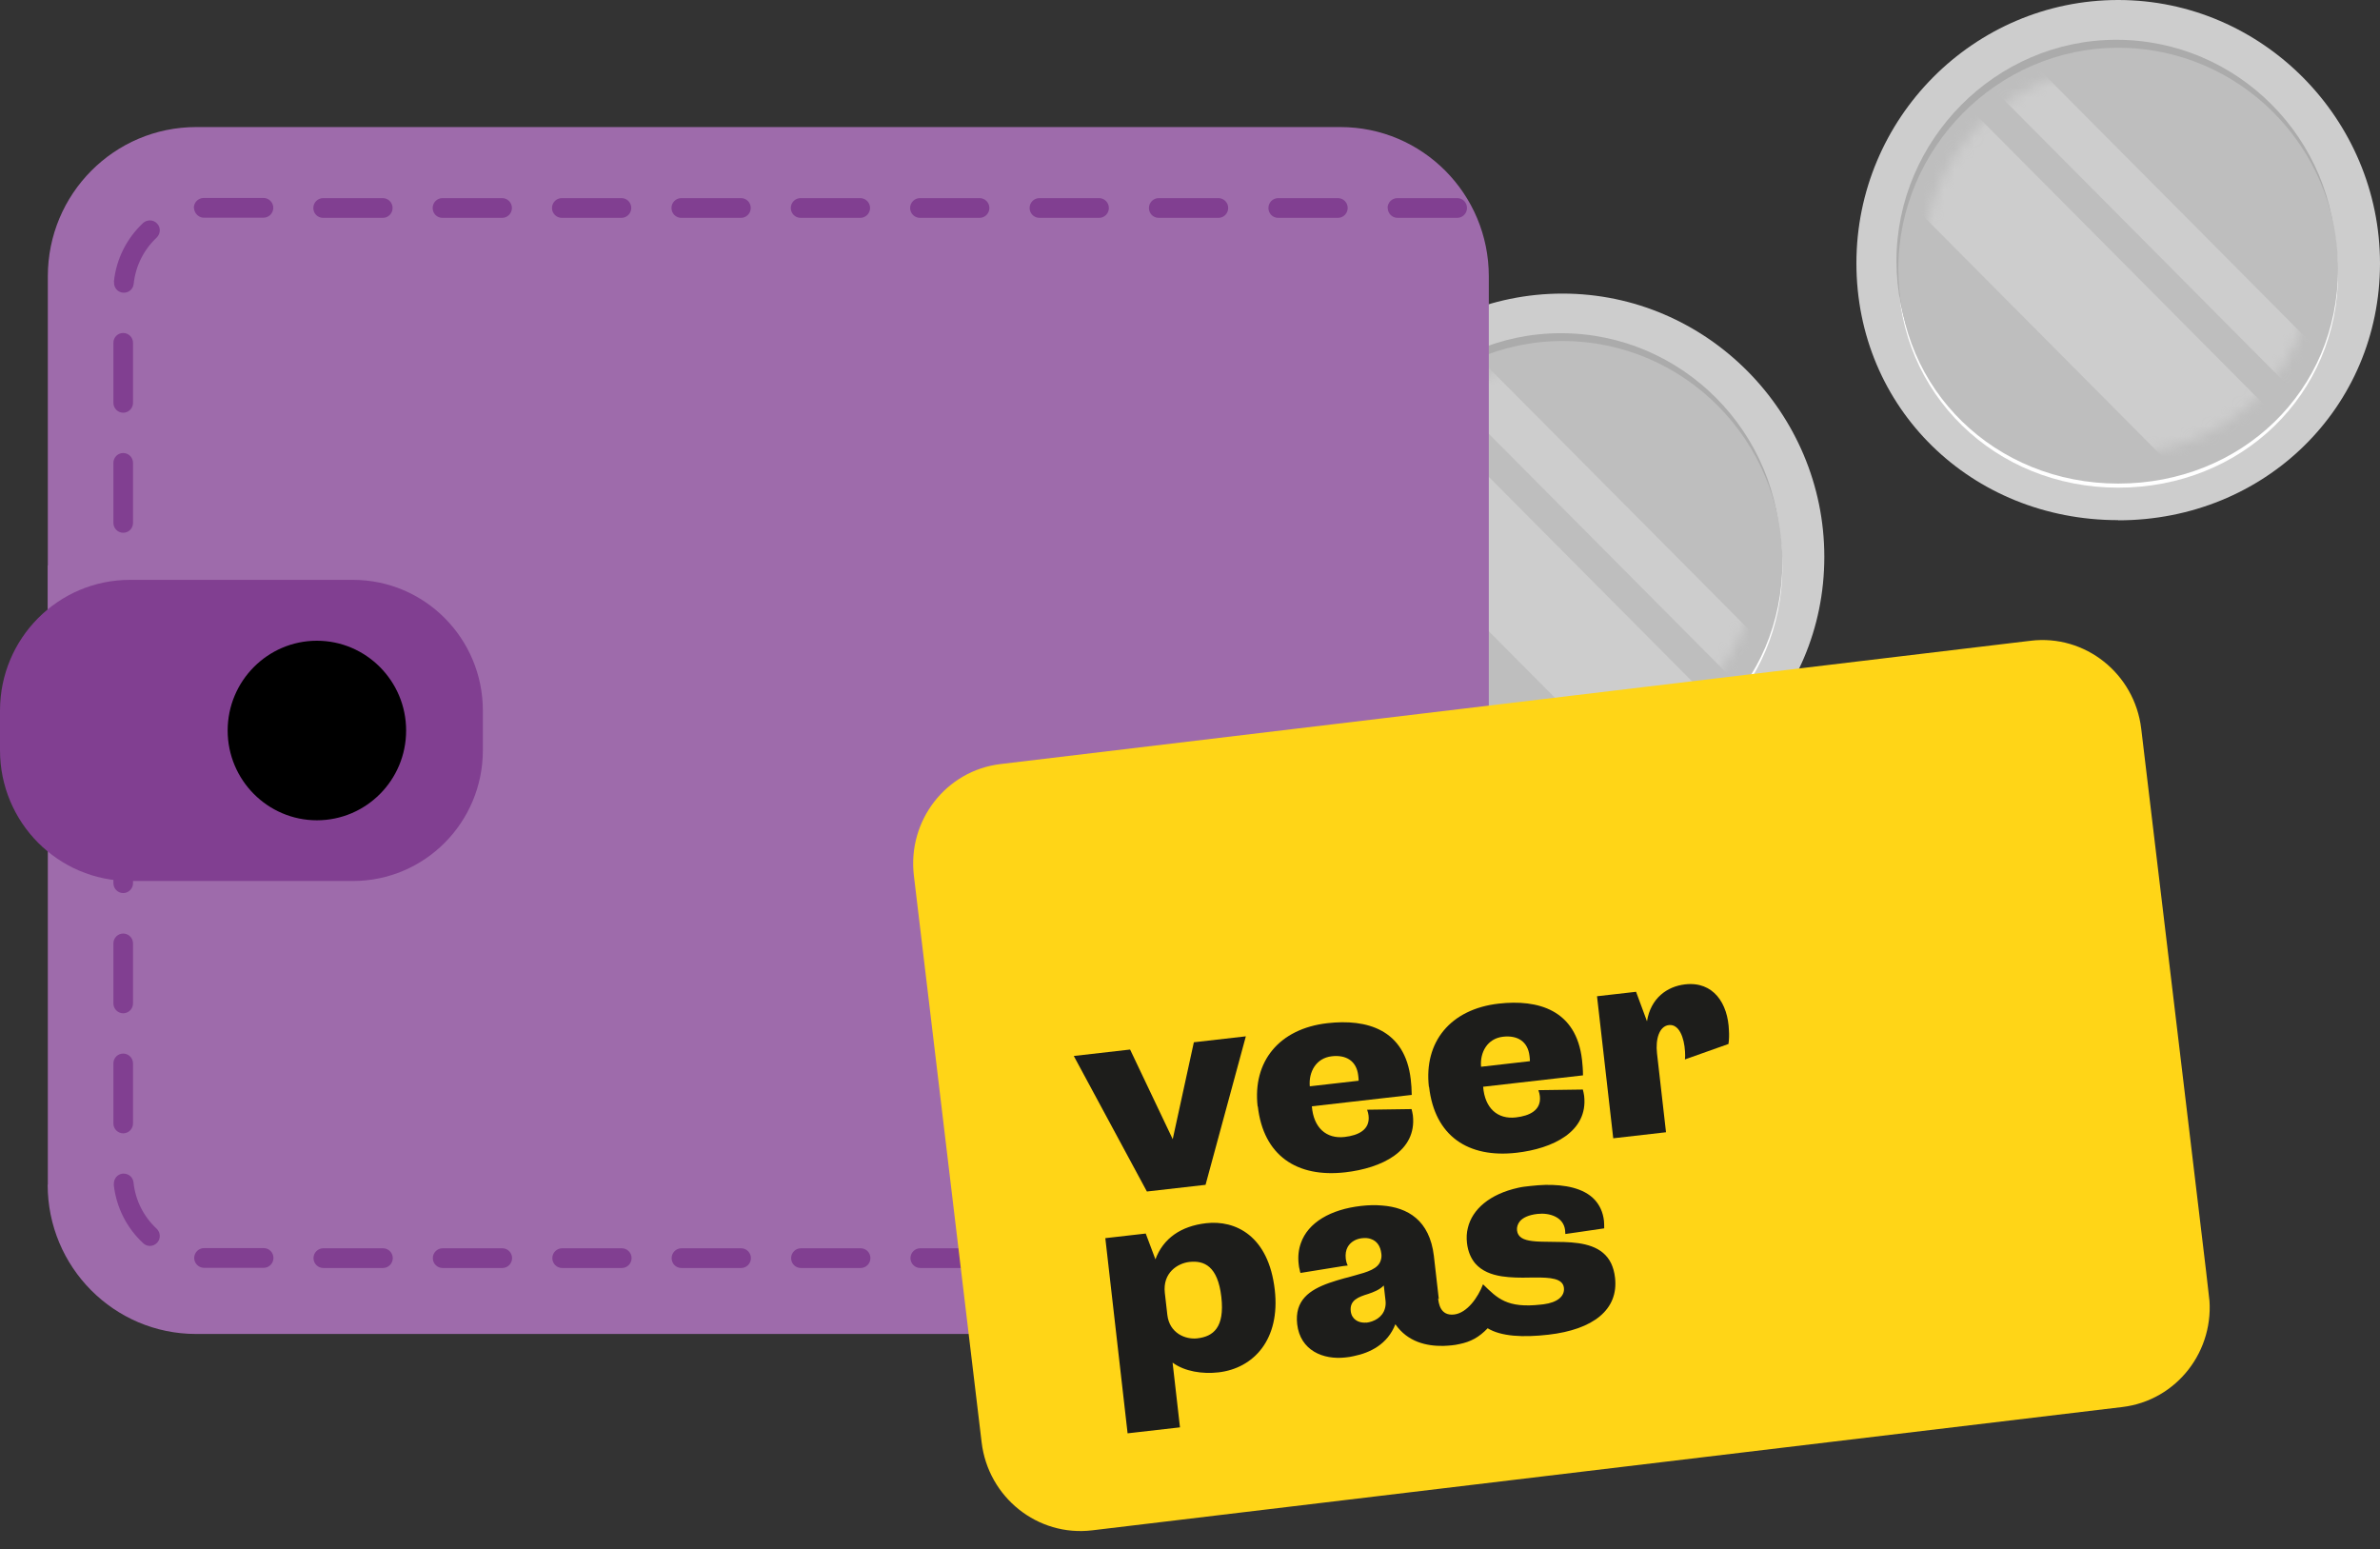 <svg width="232" height="151" viewBox="0 0 232 151" fill="none" xmlns="http://www.w3.org/2000/svg">
<rect x="0" y="0" width="232" height="151" fill="#333333" stroke="none"/>
<path d="M133.152 57.787C133.152 68.427 141.736 76.548 152.313 76.548C162.89 76.548 171.473 68.427 171.473 57.787C171.473 47.146 162.89 38.511 152.313 38.511C141.736 38.511 133.152 47.146 133.152 57.787Z" fill="#C1C1C1"/>
<path d="M152.313 79.316C166.613 79.316 177.833 68.311 177.833 54.273C177.833 40.235 166.382 28.617 152.313 28.617C138.243 28.617 126.793 40.136 126.793 54.273C126.793 68.411 137.996 79.316 152.313 79.316Z" fill="#CDCDCD"/>
<g style="mix-blend-mode:overlay">
<path d="M152.313 33.639C164.142 33.639 173.747 43.318 173.747 55.201C173.747 67.085 164.323 76.117 152.313 76.117C140.303 76.117 130.879 66.936 130.879 55.201C130.879 43.467 140.5 33.639 152.313 33.639Z" fill="white"/>
</g>
<path d="M152.148 32.478C163.977 32.478 173.582 42.157 173.582 54.041C173.582 65.924 164.158 74.957 152.148 74.957C140.138 74.957 130.714 65.775 130.714 54.041C130.714 42.307 140.336 32.478 152.148 32.478Z" fill="#ABABAB"/>
<path d="M152.313 33.241C164.142 33.241 173.747 42.92 173.747 54.803C173.747 66.687 164.323 75.72 152.313 75.72C140.303 75.72 130.879 66.538 130.879 54.803C130.879 43.069 140.5 33.241 152.313 33.241Z" fill="#BEBEBE"/>
<mask id="mask0_15_1731" style="mask-type:luminance" maskUnits="userSpaceOnUse" x="133" y="35" width="39" height="38">
<path d="M133.334 54.207C133.334 64.764 141.835 72.803 152.329 72.803C162.824 72.803 171.325 64.764 171.325 54.207C171.325 43.649 162.824 35.097 152.329 35.097C141.835 35.097 133.334 43.649 133.334 54.207Z" fill="white"/>
</mask>
<g mask="url(#mask0_15_1731)">
<path d="M133.416 30.502L136.608 27.291L174.399 65.309L171.207 68.52L133.416 30.502Z" fill="#CDCDCD"/>
<path d="M124.006 40.28L131.485 32.756L172.293 73.81L164.814 81.334L124.006 40.28Z" fill="#CDCDCD"/>
</g>
<path d="M187.32 29.186C187.32 39.827 195.903 47.948 206.48 47.948C217.057 47.948 225.641 39.827 225.641 29.186C225.641 18.546 217.057 9.911 206.48 9.911C195.903 9.911 187.32 18.546 187.32 29.186Z" fill="#C1C1C1"/>
<path d="M206.48 50.716C220.781 50.716 232 39.711 232 25.673C232 11.635 220.55 0 206.48 0C192.411 0 180.961 11.519 180.961 25.656C180.961 39.794 192.164 50.7 206.48 50.7V50.716Z" fill="#CDCDCD"/>
<g style="mix-blend-mode:overlay">
<path d="M206.48 5.055C218.309 5.055 227.914 14.734 227.914 26.618C227.914 38.501 218.491 47.534 206.48 47.534C194.47 47.534 185.047 38.352 185.047 26.618C185.047 14.883 194.668 5.055 206.48 5.055Z" fill="white"/>
</g>
<path d="M206.299 3.878C218.128 3.878 227.733 13.557 227.733 25.441C227.733 37.324 218.309 46.357 206.299 46.357C194.289 46.357 184.865 37.175 184.865 25.441C184.865 13.707 194.486 3.878 206.299 3.878Z" fill="#ABABAB"/>
<path d="M206.48 4.657C218.309 4.657 227.914 14.336 227.914 26.22C227.914 38.103 218.491 47.136 206.48 47.136C194.47 47.136 185.047 37.954 185.047 26.22C185.047 14.486 194.668 4.657 206.48 4.657Z" fill="#BEBEBE"/>
<mask id="mask1_15_1731" style="mask-type:luminance" maskUnits="userSpaceOnUse" x="187" y="6" width="39" height="39">
<path d="M187.485 25.623C187.485 36.181 195.986 44.219 206.48 44.219C216.975 44.219 225.476 36.181 225.476 25.623C225.476 15.066 216.975 6.514 206.48 6.514C195.986 6.514 187.485 15.066 187.485 25.623Z" fill="white"/>
</mask>
<g mask="url(#mask1_15_1731)">
<path d="M187.578 1.919L190.77 -1.292L228.561 36.726L225.369 39.937L187.578 1.919Z" fill="#CDCDCD"/>
<path d="M178.156 11.686L185.635 4.162L226.443 45.215L218.964 52.739L178.156 11.686Z" fill="#CDCDCD"/>
</g>
<path d="M4.662 115.474V26.936C4.662 18.898 11.137 12.385 19.127 12.385H130.663C138.653 12.385 145.128 18.898 145.128 26.936V115.474C145.128 123.512 138.653 130.026 130.663 130.026H19.111C11.12 130.026 4.646 123.512 4.646 115.474H4.662Z" fill="#9E6BAB"/>
<path d="M135.292 122.634C135.292 122.104 135.721 121.673 136.248 121.673H142.08C142.607 121.673 143.035 122.104 143.035 122.634C143.035 123.164 142.607 123.595 142.08 123.595H136.264C135.737 123.595 135.309 123.164 135.309 122.634H135.292ZM123.661 122.634C123.661 122.104 124.089 121.673 124.616 121.673H130.432C130.959 121.673 131.388 122.104 131.388 122.634C131.388 123.164 130.959 123.595 130.432 123.595H124.616C124.089 123.595 123.661 123.164 123.661 122.634ZM112.013 122.634C112.013 122.104 112.441 121.673 112.969 121.673H118.784C119.311 121.673 119.74 122.104 119.74 122.634C119.74 123.164 119.311 123.595 118.784 123.595H112.969C112.441 123.595 112.013 123.164 112.013 122.634ZM100.382 122.634C100.382 122.104 100.81 121.673 101.337 121.673H107.153C107.68 121.673 108.109 122.104 108.109 122.634C108.109 123.164 107.68 123.595 107.153 123.595H101.337C100.81 123.595 100.382 123.164 100.382 122.634ZM88.751 122.634C88.751 122.104 89.179 121.673 89.706 121.673H95.522C96.065 121.673 96.477 122.104 96.477 122.634C96.477 123.164 96.049 123.595 95.522 123.595H89.706C89.179 123.595 88.751 123.164 88.751 122.634ZM77.119 122.634C77.119 122.104 77.547 121.673 78.075 121.673H83.89C84.434 121.673 84.846 122.104 84.846 122.634C84.846 123.164 84.418 123.595 83.89 123.595H78.075C77.531 123.595 77.119 123.164 77.119 122.634ZM65.471 122.634C65.471 122.104 65.9 121.673 66.427 121.673H72.243C72.77 121.673 73.198 122.104 73.198 122.634C73.198 123.164 72.77 123.595 72.243 123.595H66.427C65.883 123.595 65.471 123.164 65.471 122.634ZM53.84 122.634C53.84 122.104 54.268 121.673 54.796 121.673H60.611C61.139 121.673 61.567 122.104 61.567 122.634C61.567 123.164 61.139 123.595 60.611 123.595H54.796C54.268 123.595 53.84 123.164 53.84 122.634ZM42.192 122.634C42.192 122.104 42.621 121.673 43.148 121.673H48.964C49.491 121.673 49.919 122.104 49.919 122.634C49.919 123.164 49.491 123.595 48.964 123.595H43.148C42.621 123.595 42.192 123.164 42.192 122.634ZM30.561 122.634C30.561 122.104 30.989 121.673 31.517 121.673H37.332C37.859 121.673 38.288 122.104 38.288 122.634C38.288 123.164 37.859 123.595 37.332 123.595H31.517C30.989 123.595 30.561 123.164 30.561 122.634ZM18.93 122.601C18.946 122.07 19.375 121.656 19.885 121.656C19.918 121.656 25.701 121.656 25.701 121.656C26.244 121.656 26.656 122.087 26.656 122.617C26.656 123.148 26.228 123.579 25.701 123.579H19.869C19.341 123.562 18.913 123.115 18.93 122.584V122.601ZM11.104 115.457C11.055 114.927 11.434 114.446 11.961 114.397C11.994 114.397 12.027 114.397 12.06 114.397C12.554 114.397 12.966 114.761 13.015 115.259C13.196 116.982 13.987 118.573 15.272 119.767C15.651 120.131 15.684 120.745 15.322 121.126C14.959 121.524 14.35 121.557 13.954 121.175C12.34 119.684 11.318 117.645 11.088 115.457H11.104ZM11.055 109.507V103.657C11.055 103.11 11.483 102.696 12.01 102.696C12.537 102.696 12.966 103.127 12.966 103.657V109.507C12.966 110.038 12.537 110.469 12.01 110.469C11.483 110.469 11.055 110.038 11.055 109.507ZM11.055 97.806V91.956C11.055 91.425 11.483 90.995 12.01 90.995C12.537 90.995 12.966 91.425 12.966 91.956V97.806C12.966 98.337 12.537 98.768 12.01 98.768C11.483 98.768 11.055 98.337 11.055 97.806ZM11.055 86.089V80.238C11.055 79.708 11.483 79.277 12.01 79.277C12.537 79.277 12.966 79.708 12.966 80.238V86.089C12.966 86.619 12.537 87.05 12.01 87.05C11.483 87.05 11.055 86.619 11.055 86.089ZM11.055 74.387V68.537C11.055 68.007 11.483 67.576 12.01 67.576C12.537 67.576 12.966 68.007 12.966 68.537V74.387C12.966 74.918 12.537 75.349 12.01 75.349C11.483 75.349 11.055 74.918 11.055 74.387ZM11.055 62.67V56.819C11.055 56.289 11.483 55.858 12.01 55.858C12.537 55.858 12.966 56.289 12.966 56.819V62.67C12.966 63.2 12.537 63.631 12.01 63.631C11.483 63.631 11.055 63.2 11.055 62.67ZM11.055 50.969V45.118C11.055 44.588 11.483 44.157 12.01 44.157C12.537 44.157 12.966 44.588 12.966 45.118V50.969C12.966 51.516 12.537 51.93 12.01 51.93C11.483 51.93 11.055 51.499 11.055 50.969ZM11.055 39.267V33.417C11.055 32.87 11.483 32.456 12.01 32.456C12.537 32.456 12.966 32.886 12.966 33.417V39.267C12.966 39.798 12.537 40.229 12.01 40.229C11.483 40.229 11.055 39.798 11.055 39.267ZM11.104 27.467C11.318 25.279 12.34 23.241 13.954 21.732C14.135 21.567 14.383 21.484 14.613 21.484C14.877 21.484 15.124 21.583 15.322 21.799C15.684 22.18 15.651 22.793 15.272 23.158C14.004 24.351 13.213 25.942 13.032 27.666C12.982 28.196 12.521 28.577 11.977 28.527C11.45 28.478 11.071 28.014 11.12 27.467H11.104ZM135.259 20.274C135.259 19.743 135.688 19.312 136.215 19.312H142.047C142.591 19.312 143.002 19.743 143.002 20.274C143.002 20.804 142.574 21.235 142.047 21.235H136.231C135.704 21.235 135.276 20.804 135.276 20.274H135.259ZM123.644 20.274C123.644 19.743 124.073 19.312 124.6 19.312H130.416C130.959 19.312 131.371 19.743 131.371 20.274C131.371 20.804 130.943 21.235 130.416 21.235H124.6C124.056 21.235 123.644 20.804 123.644 20.274ZM111.997 20.274C111.997 19.743 112.425 19.312 112.952 19.312H118.768C119.295 19.312 119.723 19.743 119.723 20.274C119.723 20.804 119.295 21.235 118.768 21.235H112.952C112.408 21.235 111.997 20.804 111.997 20.274ZM100.365 20.274C100.365 19.743 100.794 19.312 101.321 19.312H107.137C107.664 19.312 108.092 19.743 108.092 20.274C108.092 20.804 107.664 21.235 107.137 21.235H101.321C100.794 21.235 100.365 20.804 100.365 20.274ZM88.718 20.274C88.718 19.743 89.146 19.312 89.673 19.312H95.489C96.016 19.312 96.444 19.743 96.444 20.274C96.444 20.804 96.016 21.235 95.489 21.235H89.673C89.146 21.235 88.718 20.804 88.718 20.274ZM77.086 20.274C77.086 19.743 77.515 19.312 78.042 19.312H83.857C84.385 19.312 84.813 19.743 84.813 20.274C84.813 20.804 84.385 21.235 83.857 21.235H78.042C77.515 21.235 77.086 20.804 77.086 20.274ZM65.455 20.274C65.455 19.743 65.883 19.312 66.41 19.312H72.226C72.77 19.312 73.182 19.743 73.182 20.274C73.182 20.804 72.753 21.235 72.226 21.235H66.41C65.883 21.235 65.455 20.804 65.455 20.274ZM53.807 20.274C53.807 19.743 54.236 19.312 54.763 19.312H60.578C61.122 19.312 61.534 19.743 61.534 20.274C61.534 20.804 61.105 21.235 60.578 21.235H54.763C54.236 21.235 53.807 20.804 53.807 20.274ZM42.176 20.274C42.176 19.743 42.604 19.312 43.131 19.312H48.947C49.474 19.312 49.903 19.743 49.903 20.274C49.903 20.804 49.474 21.235 48.947 21.235H43.131C42.588 21.235 42.176 20.804 42.176 20.274ZM30.544 20.274C30.544 19.743 30.973 19.312 31.5 19.312H37.316C37.843 19.312 38.271 19.743 38.271 20.274C38.271 20.804 37.843 21.235 37.316 21.235H31.5C30.956 21.235 30.544 20.804 30.544 20.274ZM18.897 20.29C18.88 19.76 19.292 19.312 19.836 19.296H25.684C26.212 19.296 26.64 19.727 26.64 20.257C26.64 20.788 26.212 21.218 25.684 21.218H19.902C19.424 21.252 18.93 20.821 18.913 20.274L18.897 20.29Z" fill="#813F91"/>
<path d="M4.662 81.862V55.129C6.063 54.3 7.694 53.819 9.44 53.819H37.629C42.835 53.819 47.069 58.062 47.069 63.316V73.675C47.069 78.912 42.851 83.172 37.629 83.172H9.44C7.694 83.172 6.063 82.691 4.662 81.862Z" fill="#9E6BAB"/>
<path d="M12.669 56.521H34.4C41.397 56.521 47.069 62.227 47.069 69.266V73.128C47.069 80.167 41.397 85.873 34.4 85.873H12.669C5.672 85.873 -5.34058e-05 80.167 -5.34058e-05 73.128V69.266C-5.34058e-05 62.227 5.672 56.521 12.669 56.521Z" fill="#813F91"/>
<path d="M39.589 71.205C39.589 76.045 35.685 79.956 30.89 79.956C26.096 79.956 22.192 76.028 22.192 71.205C22.192 66.382 26.096 62.454 30.89 62.454C35.685 62.454 39.589 66.382 39.589 71.205Z" fill="black"/>
<g clip-path="url(#clip0_15_1731)">
<path d="M197.956 62.454L97.527 74.475C92.222 75.11 88.442 79.981 89.085 85.356L95.688 140.586C96.33 145.96 101.152 149.802 106.457 149.167L206.886 137.146C212.191 136.511 215.971 131.639 215.329 126.265L208.725 71.035C208.083 65.661 203.261 61.819 197.956 62.454Z" fill="#FFD517"/>
<g clip-path="url(#clip1_15_1731)">
<path d="M111.798 116.14L104.672 102.929L110.161 102.302L114.316 111.04L116.376 101.593L121.444 101.014L117.516 115.488L111.798 116.14Z" fill="#1D1D1B"/>
<path d="M122.592 107.847C122.094 103.485 124.672 100.271 129.395 99.732C133.22 99.295 136.961 100.328 137.519 105.216C137.568 105.644 137.613 106.211 137.614 106.724L127.879 107.835C128.041 109.927 129.29 111.027 131.068 110.824C132.407 110.671 133.565 110.125 133.407 108.742C133.39 108.587 133.346 108.375 133.264 108.167L137.597 108.106C137.632 108.241 137.703 108.528 137.726 108.723C138.126 112.228 134.651 113.867 131.132 114.269C126.409 114.808 123.158 112.635 122.611 107.844L122.592 107.847ZM132.438 105.342C132.444 105.223 132.424 105.048 132.399 104.833C132.237 103.412 131.218 102.798 129.822 102.958C128.273 103.135 127.557 104.499 127.676 105.885L132.419 105.344L132.438 105.342Z" fill="#1D1D1B"/>
<path d="M139.287 105.941C138.789 101.579 141.367 98.365 146.091 97.826C149.916 97.39 153.657 98.422 154.214 103.31C154.263 103.738 154.309 104.305 154.309 104.818L144.575 105.929C144.736 108.021 145.985 109.122 147.764 108.918C149.103 108.766 150.261 108.219 150.103 106.837C150.085 106.681 150.042 106.469 149.96 106.261L154.293 106.201C154.327 106.335 154.399 106.623 154.421 106.817C154.821 110.322 151.347 111.962 147.828 112.363C143.104 112.902 139.853 110.729 139.306 105.939L139.287 105.941ZM149.134 103.436C149.139 103.317 149.119 103.142 149.095 102.928C148.933 101.506 147.913 100.893 146.517 101.052C144.968 101.229 144.252 102.593 144.372 103.98L149.115 103.438L149.134 103.436Z" fill="#1D1D1B"/>
<path d="M164.248 103.289C164.278 103.049 164.268 102.794 164.254 102.499C164.175 101.128 163.675 99.804 162.681 99.917C161.744 100.024 161.365 101.29 161.523 102.673L162.401 110.364L157.257 110.952L155.676 97.107L159.482 96.673L160.547 99.549C160.907 97.279 162.522 96.148 164.262 95.949C167.016 95.635 168.445 97.8 168.535 100.452C168.562 100.863 168.556 101.318 168.49 101.759L164.226 103.272L164.248 103.289Z" fill="#1D1D1B"/>
<path d="M109.917 139.711L107.745 120.686L111.685 120.237L112.63 122.752C113.386 120.713 115.108 119.511 117.575 119.229C120.406 118.906 123.66 120.428 124.264 125.725C124.816 130.554 122.212 133.376 118.77 133.769C117.221 133.946 115.487 133.69 114.303 132.819L115.023 139.128L109.917 139.711ZM113.791 128.163C113.995 129.954 115.559 130.585 116.706 130.454C118.255 130.277 119.397 129.417 119.055 126.418C118.712 123.419 117.387 122.841 115.934 123.006C114.805 123.135 113.322 124.054 113.546 126.021L113.791 128.163Z" fill="#1D1D1B"/>
<path d="M140.253 126.622L139.779 122.474C139.779 122.474 139.775 122.435 139.773 122.416C139.356 118.932 137.219 117.697 134.737 117.507C134.071 117.445 133.376 117.465 132.669 117.546C129.704 117.884 127.506 119.161 126.806 121.174C126.586 121.791 126.508 122.47 126.593 123.21C126.615 123.405 126.639 123.619 126.7 123.809C126.711 123.907 126.739 123.982 126.769 124.078L130.935 123.405L131.375 123.355C131.274 123.149 131.207 122.9 131.185 122.706C131.131 122.238 131.204 121.855 131.364 121.561C131.653 121.035 132.202 120.755 132.757 120.692C133.101 120.652 133.394 120.678 133.637 120.769C134.202 120.961 134.565 121.432 134.654 122.211C134.681 122.445 134.663 122.624 134.606 122.808C134.377 123.683 133.307 123.982 132.067 124.321C131.822 124.388 131.597 124.454 131.353 124.521C131.353 124.521 131.353 124.521 131.334 124.523C131.238 124.534 131.147 124.584 131.052 124.595C129.024 125.162 127.065 125.819 126.548 127.575C126.423 128.003 126.383 128.501 126.447 129.065C126.741 131.636 128.978 132.564 131.158 132.315C131.426 132.285 131.693 132.254 131.957 132.185C133.548 131.865 135.255 131.039 136.019 129.078C136.019 129.078 136.019 129.078 136.017 129.058C136.017 129.058 136.017 129.058 136.019 129.078C137.225 130.814 139.072 131.215 140.677 131.189C140.947 131.178 141.236 131.165 141.485 131.136C141.753 131.106 142.02 131.075 142.284 131.006C143.363 130.784 144.166 130.357 145.015 129.471C146.326 130.268 148.451 130.381 150.937 130.097C155.297 129.599 157.788 127.658 157.432 124.542C157.37 123.997 157.242 123.558 157.062 123.164C156.245 121.443 154.33 121.129 152.482 121.064C151.783 121.045 151.105 121.043 150.503 121.033L150.075 121.023C149.822 121.012 149.588 120.999 149.352 120.967C148.527 120.864 147.956 120.614 147.878 119.932C147.842 119.621 147.943 119.313 148.146 119.053C148.452 118.683 149.023 118.421 149.864 118.325C151.05 118.189 152.417 118.625 152.564 119.91C152.582 120.066 152.587 120.282 152.587 120.282L153.94 120.088L156.379 119.731C156.379 119.731 156.377 119.712 156.375 119.692C156.367 119.456 156.381 119.238 156.354 119.004C156.254 118.128 155.928 117.475 155.462 116.956C154.378 115.778 152.482 115.462 150.645 115.494C150.163 115.509 149.683 115.544 149.204 115.599C148.994 115.623 148.784 115.647 148.573 115.671C148.363 115.695 148.174 115.736 147.985 115.778C145.226 116.388 143.516 117.866 143.085 119.69C142.964 120.158 142.943 120.653 143 121.16C143.1 122.036 143.405 122.672 143.81 123.158C144.455 123.893 145.367 124.243 146.374 124.404C147.261 124.54 148.211 124.55 149.081 124.529C149.1 124.527 149.119 124.525 149.138 124.523L149.642 124.524C151.094 124.516 152.343 124.591 152.449 125.526C152.543 126.343 151.819 126.959 150.463 127.133C150.386 127.142 150.291 127.153 150.214 127.161C146.887 127.541 145.959 126.542 144.564 125.183C144.087 126.44 143.024 127.982 141.742 128.128C140.384 128.283 140.24 127.018 140.187 126.55L140.253 126.622ZM133.191 128.907C133.191 128.907 133.114 128.916 133.057 128.923C132.4 128.938 131.76 128.597 131.669 127.799C131.547 126.728 132.44 126.409 133.358 126.127C133.899 125.946 134.474 125.723 134.891 125.301L135.062 126.8C135.093 127.073 135.062 127.313 135.008 127.516C134.781 128.41 133.92 128.844 133.174 128.929L133.191 128.907Z" fill="#1D1D1B"/>
</g>
</g>
<defs>
<clipPath id="clip0_15_1731">
<rect width="120.788" height="75.774" fill="white" transform="translate(87.894 75.02) rotate(-6.512)"/>
</clipPath>
<clipPath id="clip1_15_1731">
<rect width="63.77" height="37.512" fill="white" transform="translate(104.63 102.559) rotate(-6.512)"/>
</clipPath>
</defs>
</svg>
